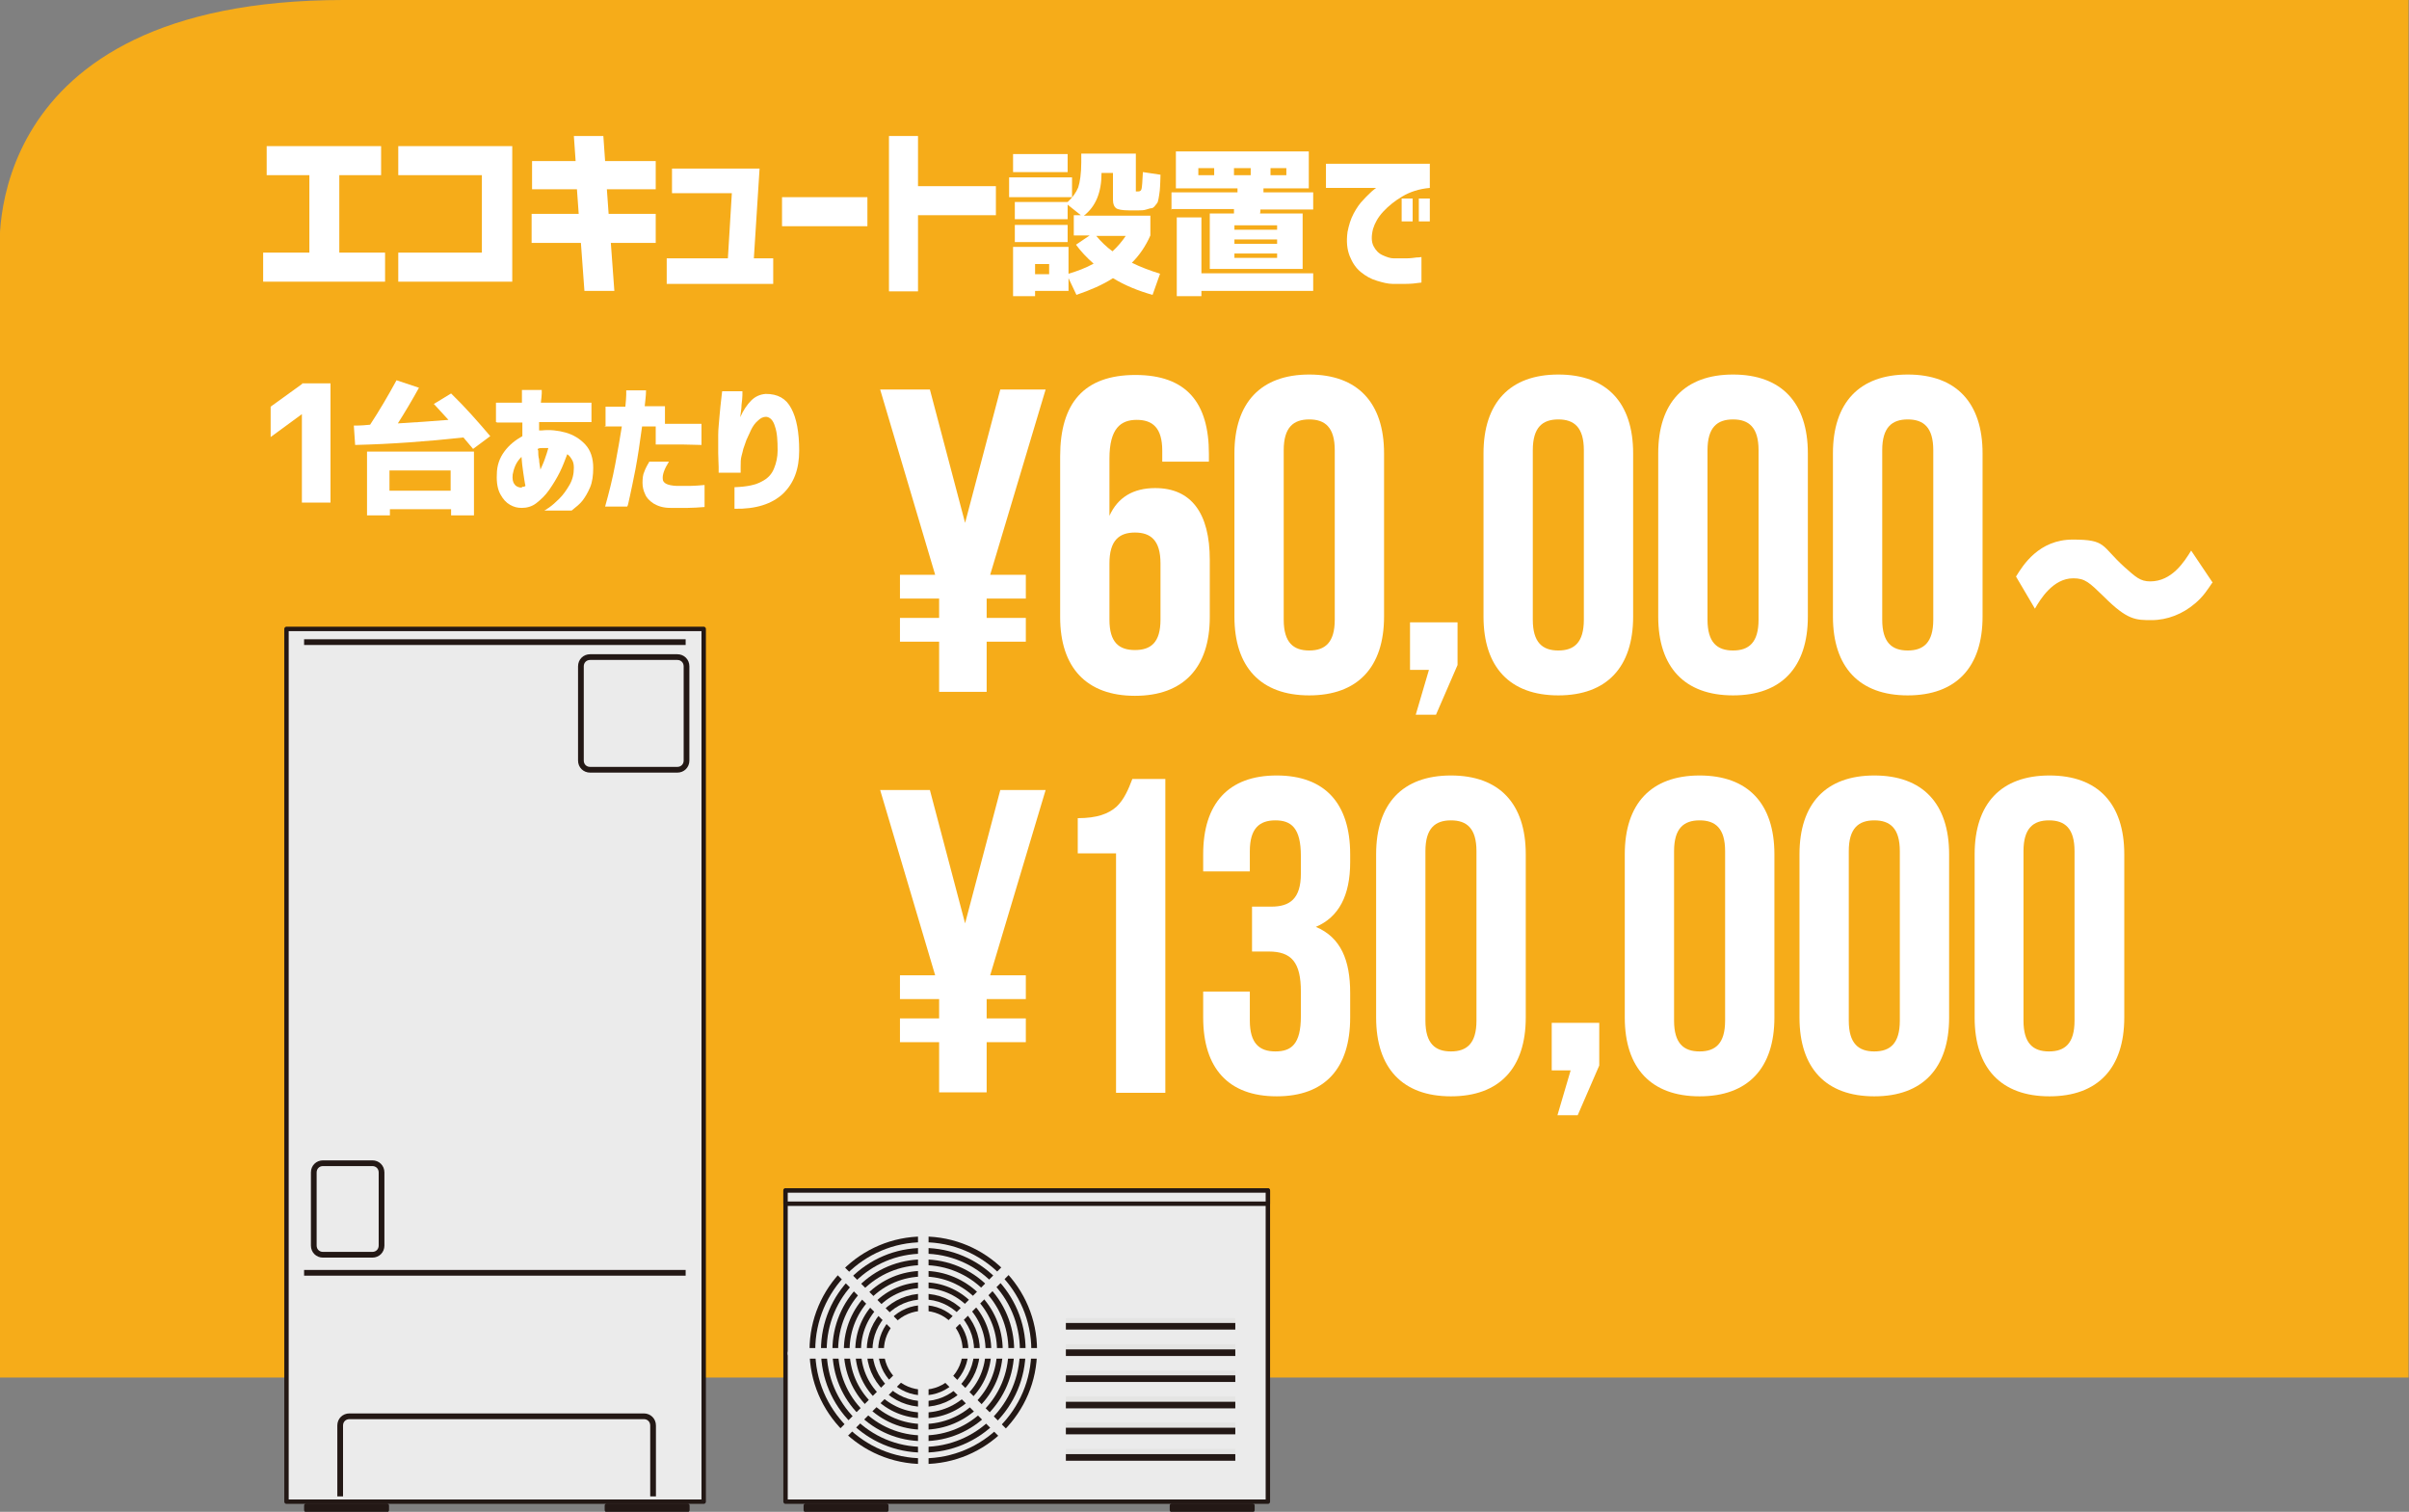 <svg xmlns="http://www.w3.org/2000/svg" viewBox="0 0 547.4 343.5"><rect x="0" y="0" width="547.4" height="343.5" fill="#808080" stroke="none"/><defs><style>      .cls-1, .cls-2 {        fill: none;      }      .cls-1, .cls-3 {        stroke-width: 1.3px;      }      .cls-1, .cls-3, .cls-4 {        stroke: #231815;      }      .cls-5 {        fill: #f6ac19;      }      .cls-6 {        fill: #e4e4e3;      }      .cls-7 {        fill: #231815;      }      .cls-8 {        fill: #fff;      }      .cls-2 {        stroke: #ebebeb;        stroke-width: 2.4px;      }      .cls-2, .cls-3, .cls-4 {        stroke-linecap: round;        stroke-linejoin: round;      }      .cls-3, .cls-4 {        fill: #ebebeb;      }      .cls-4 {        stroke-width: 1px;      }    </style></defs><g><g id="_&#x30EC;&#x30A4;&#x30E4;&#x30FC;_2"><g><path class="cls-5" d="M547.4,0H78.1C-5.7,0,0,57.7,0,57.7v255.3h547.3V0Z"></path><g><rect class="cls-4" x="178.5" y="270.5" width="109.6" height="70.7"></rect><rect class="cls-4" x="183.1" y="342.1" width="18.3" height="1"></rect><rect class="cls-4" x="266.3" y="342.1" width="18.3" height="1"></rect><rect class="cls-4" x="178.5" y="270.5" width="109.6" height="3"></rect><g><path class="cls-3" d="M235,306.8c0,13.9-11.3,25.2-25.2,25.2s-25.2-11.3-25.2-25.2,11.3-25.2,25.2-25.2,25.2,11.3,25.2,25.2Z"></path><path class="cls-3" d="M232.4,306.8c0,12.5-10.1,22.6-22.6,22.6s-22.6-10.1-22.6-22.6,10.1-22.6,22.6-22.6,22.6,10.1,22.6,22.6Z"></path><path class="cls-3" d="M229.8,306.8c0,11-8.9,20-20,20s-20-8.9-20-20,8.9-20,20-20,20,8.9,20,20Z"></path><path class="cls-3" d="M227.2,306.8c0,9.6-7.8,17.4-17.4,17.4s-17.4-7.8-17.4-17.4,7.8-17.4,17.4-17.4,17.4,7.8,17.4,17.4Z"></path><path class="cls-3" d="M224.6,306.8c0,8.2-6.6,14.8-14.8,14.8s-14.8-6.6-14.8-14.8,6.6-14.8,14.8-14.8,14.8,6.6,14.8,14.8Z"></path><path class="cls-3" d="M222,306.8c0,6.7-5.5,12.2-12.2,12.2s-12.2-5.5-12.2-12.2,5.5-12.2,12.2-12.2,12.2,5.5,12.2,12.2Z"></path><path class="cls-3" d="M219.4,306.8c0,5.3-4.3,9.6-9.6,9.6s-9.6-4.3-9.6-9.6,4.3-9.6,9.6-9.6,9.6,4.3,9.6,9.6Z"></path></g><line class="cls-2" x1="209.8" y1="277.9" x2="209.8" y2="337.1"></line><line class="cls-2" x1="180.2" y1="307.5" x2="239.4" y2="307.5"></line><line class="cls-2" x1="188.8" y1="286.5" x2="230.7" y2="328.4"></line><line class="cls-2" x1="188.8" y1="328.4" x2="230.7" y2="286.5"></line><rect class="cls-6" x="242.2" y="299.5" width="38.5" height="2.6"></rect><rect class="cls-7" x="242.2" y="300.6" width="38.5" height="1.5"></rect><rect class="cls-6" x="242.2" y="305.4" width="38.5" height="2.6"></rect><rect class="cls-7" x="242.2" y="306.6" width="38.5" height="1.5"></rect><rect class="cls-6" x="242.2" y="311.4" width="38.5" height="2.6"></rect><rect class="cls-7" x="242.2" y="312.5" width="38.5" height="1.5"></rect><rect class="cls-6" x="242.2" y="317.3" width="38.5" height="2.6"></rect><rect class="cls-7" x="242.2" y="318.5" width="38.5" height="1.5"></rect><rect class="cls-6" x="242.2" y="323.2" width="38.5" height="2.6"></rect><rect class="cls-7" x="242.2" y="324.4" width="38.5" height="1.5"></rect><rect class="cls-6" x="242.2" y="329.2" width="38.5" height="2.6"></rect><rect class="cls-7" x="242.2" y="330.4" width="38.5" height="1.5"></rect></g><g><rect class="cls-4" x="65.1" y="142.9" width="94.8" height="198.3"></rect><rect class="cls-4" x="69.6" y="342.1" width="18.3" height="1"></rect><rect class="cls-4" x="137.9" y="342.1" width="18.3" height="1"></rect><line class="cls-1" x1="69.1" y1="289.2" x2="155.8" y2="289.2"></line><line class="cls-1" x1="69.1" y1="145.9" x2="155.8" y2="145.9"></line><path class="cls-1" d="M77.3,340v-16.1c0-1.2.9-2.1,2.1-2.1h66.9c1.2,0,2.1.9,2.1,2.1v16.1"></path><path class="cls-1" d="M73.4,264.3h11.2c1.2,0,2.1.9,2.1,2.1v16.6c0,1.2-.9,2.1-2.1,2.1h-11.2c-1.2,0-2.1-.9-2.1-2.1v-16.6c0-1.2.9-2.1,2.1-2.1Z"></path><path class="cls-1" d="M134.1,149.3h19.8c1.2,0,2.1.9,2.1,2.1v21.4c0,1.2-.9,2.1-2.1,2.1h-19.8c-1.2,0-2.1-.9-2.1-2.1v-21.4c0-1.2.9-2.1,2.1-2.1Z"></path></g><g><path class="cls-8" d="M237.6,88.5l-12.6,42.1h8.1v5.4h-8.9v4.4h8.9v5.4h-8.9v11.4h-10.8v-11.4h-8.9v-5.4h8.9v-4.4h-8.9v-5.4h8l-12.5-42.1h11.3l8,30.3,8-30.3h10.3Z"></path><path class="cls-8" d="M240.9,103.7c0-12.1,5.4-18.5,17.1-18.5s16.7,6.4,16.7,17.9v1.8h-10.6v-2.5c0-5.2-2.2-7-5.8-7s-6.2,1.9-6.2,8.8v13c1.9-4.2,5.4-6.3,10.4-6.3,8.2,0,12.4,5.7,12.4,16.3v13c0,11.5-6,17.9-17,17.9s-17-6.4-17-17.9v-36.4ZM252.1,128v12.8c0,5.2,2.2,6.9,5.8,6.9s5.8-1.7,5.8-6.9v-12.8c0-5.2-2.2-7-5.8-7s-5.8,1.8-5.8,7Z"></path><path class="cls-8" d="M280.5,103c0-11.5,6-17.9,17-17.9s17,6.4,17,17.9v37.1c0,11.5-6,17.9-17,17.9s-17-6.4-17-17.9v-37.1ZM291.7,140.8c0,5.2,2.2,7,5.8,7s5.8-1.8,5.8-7v-38.5c0-5.2-2.2-7-5.8-7s-5.8,1.8-5.8,7v38.5Z"></path><path class="cls-8" d="M320.4,152.2v-10.8h10.8v9.7l-4.9,11.3h-4.6l3-10.2h-4.3Z"></path><path class="cls-8" d="M337.1,103c0-11.5,6-17.9,17-17.9s17,6.4,17,17.9v37.1c0,11.5-6,17.9-17,17.9s-17-6.4-17-17.9v-37.1ZM348.3,140.8c0,5.2,2.2,7,5.8,7s5.8-1.8,5.8-7v-38.5c0-5.2-2.2-7-5.8-7s-5.8,1.8-5.8,7v38.5Z"></path><path class="cls-8" d="M376.8,103c0-11.5,6-17.9,17-17.9s17,6.4,17,17.9v37.1c0,11.5-6,17.9-17,17.9s-17-6.4-17-17.9v-37.1ZM388,140.8c0,5.2,2.2,7,5.8,7s5.8-1.8,5.8-7v-38.5c0-5.2-2.2-7-5.8-7s-5.8,1.8-5.8,7v38.5Z"></path><path class="cls-8" d="M416.5,103c0-11.5,6-17.9,17-17.9s17,6.4,17,17.9v37.1c0,11.5-6,17.9-17,17.9s-17-6.4-17-17.9v-37.1ZM427.7,140.8c0,5.2,2.2,7,5.8,7s5.8-1.8,5.8-7v-38.5c0-5.2-2.2-7-5.8-7s-5.8,1.8-5.8,7v38.5Z"></path><path class="cls-8" d="M502.7,132.4c-1.1,1.6-2,3.1-3.9,4.7-2.8,2.4-6.3,3.8-9.9,3.8s-5.5,0-10.8-5.3c-3.4-3.3-4.3-4.2-7-4.2-4.6,0-7.5,4.8-8.7,6.9l-4.3-7.3c1.6-2.6,5.2-8.4,12.9-8.4s6.4,1.4,11.7,6.2c2.6,2.3,3.6,3.3,5.9,3.3,4.9,0,7.7-4.4,9.3-7l4.9,7.3Z"></path><path class="cls-8" d="M237.6,179.5l-12.6,42.1h8.1v5.4h-8.9v4.4h8.9v5.4h-8.9v11.4h-10.8v-11.4h-8.9v-5.4h8.9v-4.4h-8.9v-5.4h8l-12.5-42.1h11.3l8,30.3,8-30.3h10.3Z"></path><path class="cls-8" d="M244.9,185.9c4.4,0,7-1,8.8-2.6,1.7-1.6,2.7-3.9,3.6-6.3h7.5v71.3h-11.2v-54.4h-8.7v-7.9Z"></path><path class="cls-8" d="M295.6,194.5c0-6.4-2.2-8.1-5.8-8.1s-5.8,1.8-5.8,7v4.6h-10.6v-3.9c0-11.5,5.7-17.9,16.7-17.9s16.7,6.4,16.7,17.9v1.8c0,7.6-2.6,12.5-7.8,14.7,5.7,2.4,7.8,7.6,7.8,15v5.6c0,11.5-5.7,17.9-16.7,17.9s-16.7-6.4-16.7-17.9v-5.9h10.6v6.6c0,5.2,2.2,7,5.8,7s5.8-1.6,5.8-8v-5.6c0-6.6-2.1-9.1-7.3-9.1h-3.8v-10.2h4.4c4.2,0,6.7-1.8,6.7-7.5v-4Z"></path><path class="cls-8" d="M312.7,194.1c0-11.5,6-17.9,17-17.9s17,6.4,17,17.9v37.1c0,11.5-6,17.9-17,17.9s-17-6.4-17-17.9v-37.1ZM323.9,231.9c0,5.2,2.2,7,5.8,7s5.8-1.8,5.8-7v-38.5c0-5.2-2.2-7-5.8-7s-5.8,1.8-5.8,7v38.5Z"></path><path class="cls-8" d="M352.6,243.2v-10.8h10.8v9.7l-4.9,11.3h-4.6l3-10.2h-4.3Z"></path><path class="cls-8" d="M369.2,194.1c0-11.5,6-17.9,17-17.9s17,6.4,17,17.9v37.1c0,11.5-6,17.9-17,17.9s-17-6.4-17-17.9v-37.1ZM380.4,231.9c0,5.2,2.2,7,5.8,7s5.8-1.8,5.8-7v-38.5c0-5.2-2.2-7-5.8-7s-5.8,1.8-5.8,7v38.5Z"></path><path class="cls-8" d="M408.9,194.1c0-11.5,6-17.9,17-17.9s17,6.4,17,17.9v37.1c0,11.5-6,17.9-17,17.9s-17-6.4-17-17.9v-37.1ZM420.1,231.9c0,5.2,2.2,7,5.8,7s5.8-1.8,5.8-7v-38.5c0-5.2-2.2-7-5.8-7s-5.8,1.8-5.8,7v38.5Z"></path><path class="cls-8" d="M448.7,194.1c0-11.5,6-17.9,17-17.9s17,6.4,17,17.9v37.1c0,11.5-6,17.9-17,17.9s-17-6.4-17-17.9v-37.1ZM459.8,231.9c0,5.2,2.2,7,5.8,7s5.8-1.8,5.8-7v-38.5c0-5.2-2.2-7-5.8-7s-5.8,1.8-5.8,7v38.5Z"></path></g><g><path class="cls-8" d="M60.6,39.8v-6.6h26v6.6h-9.5v17.6h10.4v6.6h-27.7v-6.6h10.5v-17.6h-9.7Z"></path><path class="cls-8" d="M90.5,39.8v-6.6h25.9v30.8h-25.9v-6.6h19v-17.6h-19Z"></path><path class="cls-8" d="M120.9,43v-6.4h9.9l-.4-5.7h6.7l.4,5.7h11.5v6.4h-11.1l.4,5.6h10.7v6.6h-10.2l.8,10.9h-6.8l-.8-10.9h-11.2v-6.6h10.7l-.4-5.6h-10.4Z"></path><path class="cls-8" d="M152.7,43.9v-5.6h19.9l-1.3,20.4h4.4v5.8h-24.2v-5.8h13.9l.9-14.8h-13.6Z"></path><path class="cls-8" d="M177.7,51.4v-6.6h19.4v6.6h-19.4Z"></path><path class="cls-8" d="M202,66.1V30.9h6.6v11.4h17.7v6.6h-17.7v17.3h-6.6Z"></path><path class="cls-8" d="M229.3,44.8v-4.5h14.3v4.5h-14.3ZM230.6,49.9v-4h12c1.1-1,1.9-2.1,2.4-3.3.4-1.2.7-3.2.7-5.7v-2h12.4v8.1c0,.3,0,.5,0,.5,0,0,.2,0,.5,0,.5,0,.7-.2.8-.6.1-.4.2-1.6.3-3.8l4,.6c0,1.3-.1,2.2-.1,2.7s-.1,1.2-.2,1.9c-.1.7-.2,1.2-.3,1.5,0,.2-.3.5-.6.9s-.6.6-.8.6c-.2,0-.6.1-1.2.3s-1.2.2-1.7.2h-2.3c-1.5,0-2.5-.2-2.9-.5-.4-.3-.7-.9-.7-1.9v-6.1h-2.6c0,4.4-1.3,7.6-4,9.7h15.1v4.5h0c0,0,0,0,0,0-1.1,2.5-2.5,4.5-4.2,6.2,2,1,4.2,1.8,6.4,2.5l-1.7,4.8c-3.2-.9-6.2-2.1-9-3.8-2.3,1.5-5.1,2.7-8.3,3.8l-1.8-3.8v2.9h-7.6v1.2h-5v-11.2h12.6v6.1c2-.6,3.9-1.3,5.7-2.3-1.6-1.4-2.9-2.8-4-4.3l3.1-2.1h-3.6v-4.6h1.6l-3-2.4v3.3h-12ZM230.2,39.1v-4.1h12.4v4.1h-12.4ZM230.6,55v-3.9h12v3.9h-12ZM235.2,62.3h3.2v-2.3h-3.2v2.3ZM252.8,57.1c1.2-1.1,2.2-2.3,3-3.5h-6.7c1.1,1.3,2.3,2.5,3.7,3.5Z"></path><path class="cls-8" d="M266.2,47.6v-3.9h15v-.9c.1,0-8.9,0-8.9,0h-5.1v-8.4h30.2v8.4h-10.3v.9c-.1,0,11.3,0,11.3,0v3.9h-12c0,.4,0,.7-.1.9h9.7v12.6h-21.1v-12.6h5.5c0,0,0-.2,0-.5,0-.2,0-.4,0-.5h-14.4ZM273,49.4v12.7h25.4v4h-25.4v1.2h-5.6v-17.9h5.6ZM272.3,39.8h3.6v-1.6h-3.6v1.6ZM284.2,39.8v-1.6h-3.8v1.6h3.8ZM280.5,52.2h9.7v-1h-9.7v1ZM280.5,54.4v1h9.7v-1h-9.7ZM290.2,58.6v-1h-9.7v1h9.7ZM288.7,39.8h3.6v-1.6h-3.6v1.6Z"></path><path class="cls-8" d="M324.9,37.2v5.5c-2.4.2-4.5.9-6.2,1.9-1.7,1-3.2,2.2-4.4,3.5-1.2,1.3-1.9,2.6-2.3,3.9-.4,1.6-.4,2.9.1,3.9s1.2,1.7,2.1,2.1,1.7.7,2.5.7c1,0,1.9,0,2.8,0,.9,0,1.7-.1,2.4-.2.7,0,1-.1,1.1-.1v5.8c-1.3.2-2.5.3-3.5.3-1,0-2.1,0-3.1,0-1,0-2.2-.3-3.5-.7-1.4-.4-2.6-1.1-3.7-2-1.1-.9-1.9-2.1-2.5-3.6-.6-1.5-.8-3.3-.5-5.5.3-1.5.7-2.9,1.4-4.2s1.4-2.3,2.2-3.1c.8-.9,1.5-1.5,2-2,.6-.5.9-.7.9-.7h-11.4v-5.5h23.7ZM318.5,50.3v-5.2h2.5v5.2h-2.5ZM322.4,50.3v-5.2h2.5v5.2h-2.5Z"></path></g><g><path class="cls-8" d="M68.6,87.1h6.5v27.1h-6.5v-20.1h0l-7.1,5.2v-6.9l7.2-5.2Z"></path><path class="cls-8" d="M98.4,91.9l4.1-2.5c3.2,3.1,6.1,6.4,8.9,9.7l-3.9,2.9c-.2-.2-.9-1.1-2.2-2.6-8.2.9-16.4,1.5-24.6,1.7l-.3-4.4c1.6,0,2.8-.1,3.7-.2,2.1-3.2,4.1-6.6,6-10.1l5.1,1.7c-1.6,2.9-3.2,5.6-4.8,8.1,3.8-.2,7.6-.5,11.5-.8-1-1.1-2.1-2.3-3.3-3.6ZM88.6,115.7v1.4h-5.2v-14.5h24.3v14.5h-5.2v-1.4h-13.9ZM102.4,111.5v-4.6h-13.9v4.6h13.9Z"></path><path class="cls-8" d="M112.7,95.9v-4.4h5.9c0-.9,0-1.5,0-2.1,0-.5,0-.8,0-.8h4.5s0,.3,0,.8c0,.5-.1,1.2-.2,2.1h11.5v4.4h-11.9s0,.3,0,.7c0,.4,0,.8,0,1.2,0,0,.2,0,.3,0,0,0,.2,0,.3,0,1.9-.2,3.7,0,5.5.5,1.7.5,3.2,1.4,4.4,2.7,1.2,1.3,1.8,3.1,1.8,5.3,0,1.7-.2,3.2-.7,4.4s-1.1,2.2-1.7,3c-.6.8-1.5,1.5-2.5,2.3h-6.2s.4-.2,1.1-.7c.7-.5,1.4-1.1,2.3-2,.9-.9,1.6-1.9,2.3-3.1s1-2.5,1-3.9c0-.7-.1-1.3-.4-1.8-.3-.5-.6-1-1.1-1.3-.5,1.3-1,2.7-1.7,4.1-.7,1.4-1.5,2.7-2.4,4s-1.9,2.2-2.9,3c-1,.8-2.2,1.1-3.3,1.1s-1.8-.2-2.7-.7c-.9-.5-1.6-1.3-2.2-2.4-.6-1.1-.9-2.6-.8-4.5,0-2,.6-3.7,1.7-5.2s2.5-2.6,4.1-3.5v-1.5c0-.5,0-1,0-1.6h-5.7ZM118.6,110.6c.1,0,.3,0,.4,0,.1,0,.3-.1.4-.2-.2-.8-.3-1.8-.5-3-.2-1.2-.3-2.4-.4-3.6-.6.6-1.1,1.3-1.4,2-.3.7-.5,1.4-.6,2-.1,1,0,1.7.4,2.2.3.5.9.8,1.7.8ZM122.3,102.3c0,.7,0,1.4.2,2.1,0,.7.2,1.5.3,2.3.3-.7.7-1.5,1-2.4.3-.9.6-1.7.8-2.5-.4,0-.8,0-1.3,0-.4,0-.8,0-1.1.2h0v.3Z"></path><path class="cls-8" d="M137.6,97v-4.6h4.5c.1-1.1.2-2,.2-2.7s0-1,0-1h4.5c0,1.2-.2,2.5-.3,3.6h4.6v4c3.1,0,5.8,0,8.3,0v4.8c-1.3,0-2.7-.1-4.2-.1-1.5,0-3.6,0-6.2,0v-4.1h-3.1c-.5,3.8-1,7-1.5,9.7-.5,2.7-1,4.8-1.3,6.3s-.5,2.2-.6,2.2h-5c.9-3.2,1.7-6.4,2.3-9.6.6-3.2,1.1-6,1.5-8.6h-4ZM147.5,104.9h4.5c-1,1.6-1.5,2.9-1.4,3.9,0,1,1.1,1.5,3.1,1.6,1.2,0,2.3,0,3.2,0,.9,0,2-.1,3.2-.2v5c-1.4.1-2.6.2-3.8.2s-2.5,0-4,0c-1.6,0-2.8-.4-3.8-1-.9-.6-1.6-1.3-1.9-2.1-.4-.8-.6-1.7-.6-2.6,0-1,.1-1.9.4-2.5.2-.6.6-1.4,1.1-2.2Z"></path><path class="cls-8" d="M163.8,88.9h4.9s0,.3,0,.9-.1,1.3-.2,2.2c0,.9-.2,1.8-.3,2.8.7-1.6,1.6-2.9,2.5-3.8.9-.9,2-1.4,3.3-1.5,2.7,0,4.6,1,5.8,3.3,1.2,2.2,1.8,5.4,1.8,9.6s-1.2,7.4-3.7,9.8c-2.5,2.3-6.1,3.5-11,3.4v-4.9c2.8-.1,4.8-.5,6.2-1.3,1.4-.7,2.3-1.7,2.8-3,.5-1.2.8-2.6.8-4,0-2.3-.1-4.1-.6-5.5-.4-1.4-1.1-2.1-2-2.2-.7,0-1.3.3-1.9.9-.6.5-1.1,1.2-1.5,2-.4.8-.7,1.6-1.1,2.4-.3.8-.5,1.5-.7,2-.1.4-.2.9-.4,1.6s-.2,1.5-.2,2.5c0,.4,0,.7,0,.9,0,.3,0,.4,0,.4h-5s0-.4,0-1.3c0-.8-.1-1.9-.1-3.2,0-1.3,0-2.7,0-4.1,0-1.4.2-2.8.3-4.3s.3-2.8.4-3.9c.1-1.1.2-1.6.2-1.7Z"></path></g></g></g></g></svg>